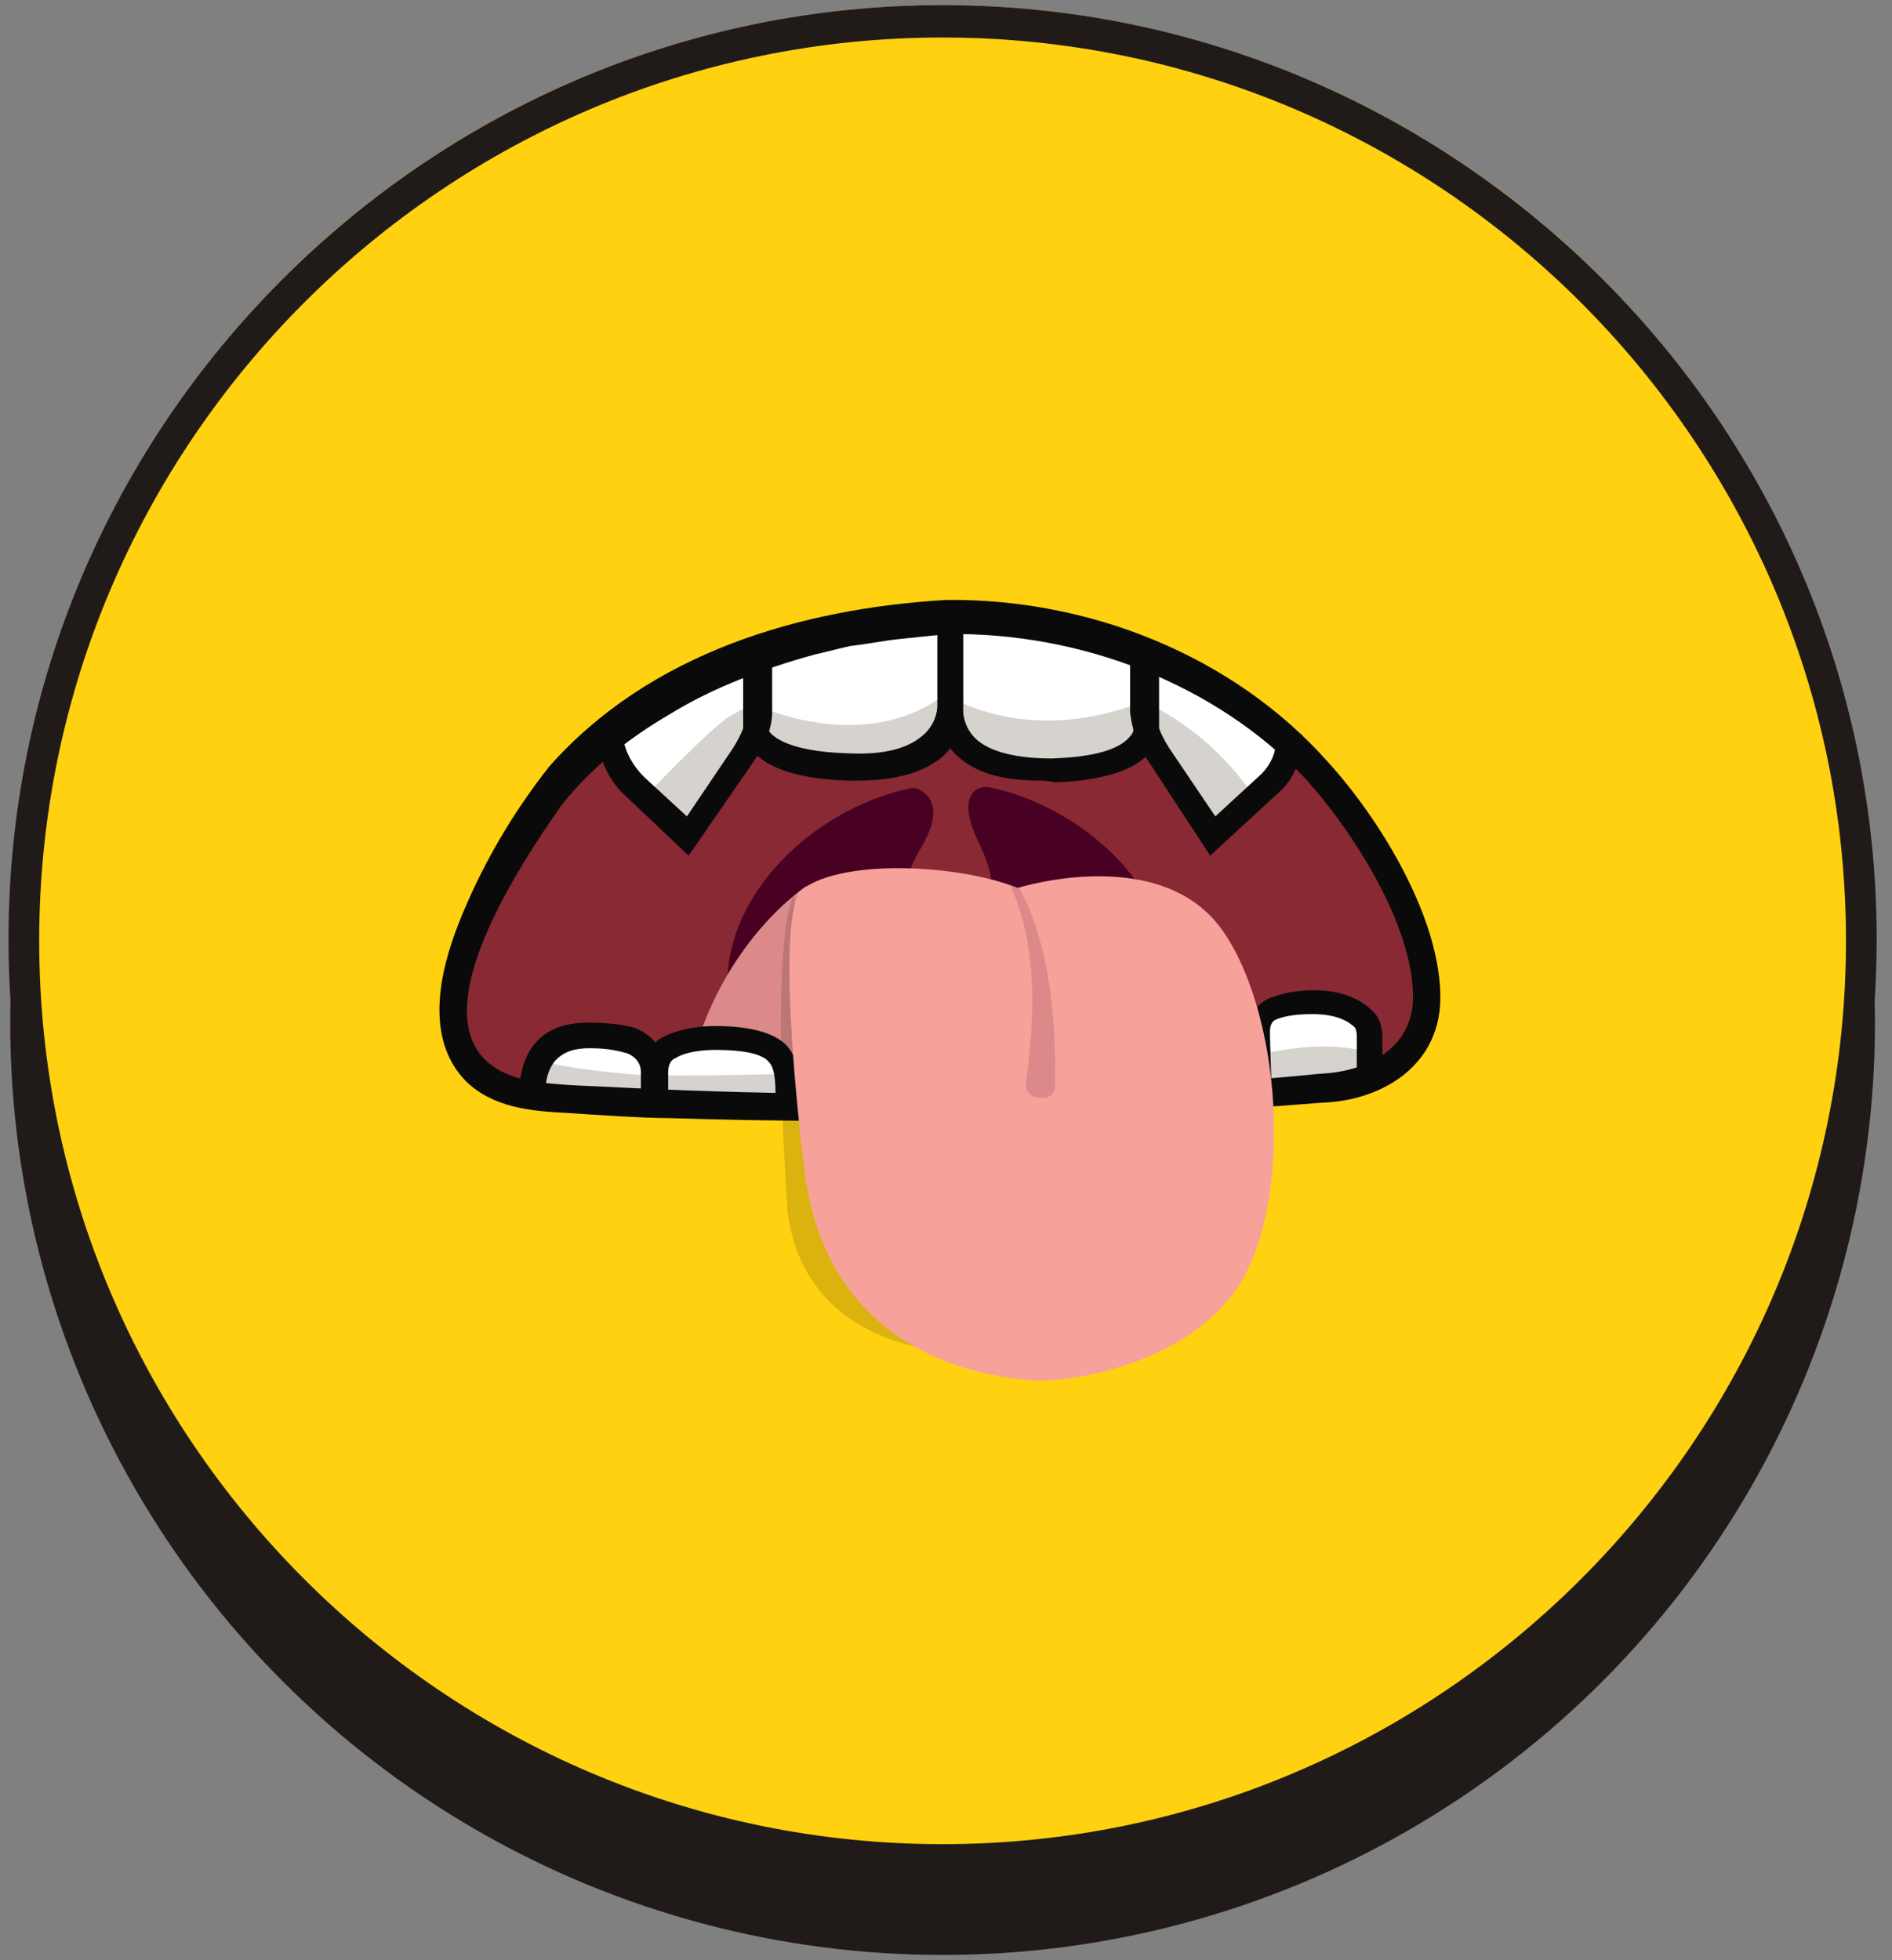 <?xml version="1.0" encoding="utf-8"?>
<!-- Generator: Adobe Illustrator 24.2.3, SVG Export Plug-In . SVG Version: 6.00 Build 0)  -->
<svg version="1.1" id="Layer_1" xmlns="http://www.w3.org/2000/svg" xmlns:xlink="http://www.w3.org/1999/xlink" x="0px" y="0px"
	 viewBox="0 0 111 115" style="enable-background:new 0 0 111 115;" xml:space="preserve">
<rect x="0" y="0" width="111" height="115" fill="#808080" stroke="none"/>
<style type="text/css">
	.st0{fill:#201B19;}
	.st1{fill:#FFD110;}
	.st2{fill:#892933;}
	.st3{fill:#480122;}
	.st4{fill:#DB8989;}
	.st5{fill:#FFFFFF;}
	.st6{fill:#D6D2CE;}
	.st7{fill:#0A0A0A;}
	.st8{opacity:0.15;fill:#0A0A0A;enable-background:new    ;}
	.st9{fill:#F7A19B;}
</style>
<g>
	<circle class="st0" cx="55.3" cy="60" r="54.7"/>
	<circle class="st1" cx="55.3" cy="55" r="54.7"/>
	<g>
		<path class="st0" d="M55.3,109.9c-30.2,0-54.8-24.6-54.8-54.8S25.1,0.3,55.3,0.3s54.8,24.6,54.8,54.8S85.6,109.9,55.3,109.9z
			 M55.3,2.2c-29.2,0-53,23.8-53,53s23.8,53,53,53s53-23.8,53-53S84.5,2.2,55.3,2.2z"/>
	</g>
</g>
<path class="st2" d="M55.6,36.2c0,0,17.5-0.9,25,13.5c7.7,14.6-3.1,14.1-3.1,14.1s-32.3,1.6-45.2,0.5c-12.9-1.1,0-18,0-18
	S38.7,37.2,55.6,36.2z"/>
<path class="st3" d="M58.1,46.2c-0.5-0.1-1,0.1-1.2,0.6c-0.2,0.5-0.1,1.3,0.5,2.6c2.1,4.2-0.5,5.1-1.6,5.1c-1.1,0-4-1.1-1.8-4.7
	c0.9-1.5,0.9-2.4,0.5-3c-0.3-0.4-0.8-0.7-1.3-0.5c-5.4,1.2-10.9,6.2-10.5,12c0.4,5.7,6.8,6.5,12.5,6.9c7.6,0,13.5,0,13.5-7.6
	C68.7,51.9,63.3,47.3,58.1,46.2z"/>
<path class="st4" d="M47.3,52c0,0-5.9,3.8-7.2,12.6l10.8,0.3L47.3,52z"/>
<path class="st5" d="M55.7,41.8c0,0.8-0.6,3.6-5.9,3.3c-5.8-0.2-5.5-2.5-5.5-2.5v-4h0L55.7,36v5.6C55.7,41.6,55.7,41.6,55.7,41.8z"
	/>
<path class="st5" d="M44.3,38.3v3.6c0,0.1,0,0.3,0,0.4c-0.1,0.8-0.5,1.5-0.9,2.2l-3.2,4.7l-2.5-2.3l-0.6-0.5
	c-0.9-0.9-1.5-2.1-1.5-3.4L44.3,38.3z"/>
<path class="st5" d="M61.6,45.1c-5.3,0.2-5.9-2.6-5.9-3.3c0-0.1,0-0.2,0-0.2V36l11.4,2.7v4C67.1,42.6,67.4,44.9,61.6,45.1z"/>
<path class="st5" d="M75.7,42.8c0,1.3-0.5,2.5-1.5,3.4l-0.7,0.6l-2.4,2.3L68,44.4c-0.5-0.8-0.9-1.6-0.9-2.5v-3.6L75.7,42.8z"/>
<path class="st6" d="M73.6,46.8l-2.4,2.3L68,44.4c-0.5-0.8-0.9-1.6-0.9-2.5v0.8c0,0,0.3,2.3-5.5,2.5c-5.3,0.2-5.9-2.6-5.9-3.3
	c0,0.8-0.6,3.6-5.9,3.3c-5.8-0.2-5.5-2.5-5.5-2.5v-0.4c-0.1,0.8-0.5,1.5-0.9,2.2l-3.2,4.7l-2.5-2.3c1.7-1.8,4-4.1,5-4.8
	c0.8-0.5,1.3-0.7,1.6-0.7h0c0.3,0,0.4,0.1,0.4,0.1s6.1,2.8,10.8-0.8c0,0,0,0,0.1,0.1c0.8,0.5,5.1,2.8,11.4,0.4
	C67.1,41.1,71,42.8,73.6,46.8z"/>
<path class="st5" d="M80.5,60.9v2.5L73.9,64l-0.1-3v-0.3c0-0.6,0.3-1.2,0.9-1.4c0.5-0.2,1.2-0.4,2.4-0.4c1.8,0,2.7,0.7,3.1,1.1
	C80.4,60.3,80.5,60.6,80.5,60.9z"/>
<path class="st5" d="M38.4,62.8V65l-7-0.7c0,0-0.1-1.3,0.5-2.3c0.5-0.7,1.3-1.2,2.7-1.2c1.1,0,1.9,0.1,2.4,0.3
	c0.5,0.2,0.9,0.5,1.1,1C38.3,62.2,38.4,62.5,38.4,62.8z"/>
<path class="st5" d="M46.2,64.2V65l-7.8-0.4H38v-1.7c0-0.3,0.1-0.5,0.2-0.8c0.1-0.3,0.3-0.5,0.6-0.7c0.5-0.3,1.5-0.6,2.9-0.6
	c1.9,0,3.2,0.3,3.9,1c0.3,0.3,0.4,0.7,0.5,1.1C46.2,63.3,46.2,63.8,46.2,64.2z"/>
<path class="st6" d="M46.1,63c0.1,0.4,0.1,0.9,0.1,1.2V65l-7.8-0.4V65l-7-0.6c0,0-0.1-1.2,0.5-2.1c1.3,0.3,3.2,0.6,6.1,0.8
	c0.1,0,0.3,0,0.4,0C40.5,63.1,43,63.1,46.1,63z"/>
<path class="st6" d="M80.5,61.8v1.8L73.9,64l-0.1-2.1C76.7,61.2,79,61.3,80.5,61.8z"/>
<path class="st7" d="M50.3,45.8c-0.2,0-0.4,0-0.6,0c-2.8-0.1-4.7-0.7-5.6-1.8c-0.5-0.6-0.5-1.2-0.5-1.5v-4H45v4.1
	c0,0.4,0.9,1.5,4.8,1.6c2.1,0.1,3.6-0.3,4.5-1.2c0.7-0.7,0.7-1.6,0.7-1.6v0V36h1.5v5.6c0,0.3,0,1.6-1.1,2.7
	C54.3,45.3,52.6,45.8,50.3,45.8z"/>
<path class="st7" d="M40.4,50.2l-3.7-3.5c-1.1-1-1.7-2.5-1.7-4h1.5c0,1.1,0.5,2.1,1.3,2.9l2.5,2.3l2.7-4c0.5-0.8,0.8-1.5,0.8-2.2
	v-3.5h1.5v3.6c0,0.9-0.4,1.9-1.1,2.9L40.4,50.2z"/>
<path class="st7" d="M61,45.8c-2.3,0-3.9-0.5-5-1.6C55,43.1,55,41.8,55,41.5V36h1.5v5.7c0,0,0,0.9,0.7,1.6c0.8,0.8,2.4,1.2,4.5,1.2
	c3.2-0.1,4.2-0.8,4.6-1.3c0.2-0.2,0.2-0.4,0.2-0.4v-0.1v-4.1h1.5v4c0,0.2,0,0.8-0.5,1.5c-0.9,1.1-2.8,1.7-5.6,1.8
	C61.4,45.8,61.2,45.8,61,45.8z"/>
<path class="st7" d="M71,50.2l-3.6-5.5c-0.7-1-1-2-1.1-2.9v-3.6h1.5v3.6c0,0.6,0.3,1.3,0.8,2.1l2.7,4l2.5-2.3
	c0.8-0.7,1.1-1.5,1.1-2.5h1.5c0,1.5-0.5,2.7-1.6,3.6L71,50.2z"/>
<path class="st7" d="M73.2,64l-0.1-3.3c0-0.9,0.5-1.7,1.3-2.1c0.7-0.3,1.6-0.5,2.7-0.5c1.6,0,2.8,0.5,3.6,1.4l0,0
	c0.3,0.4,0.4,0.9,0.4,1.3v2.5h-1.5v-2.5c0-0.1,0-0.3-0.1-0.5c-0.5-0.5-1.3-0.8-2.5-0.8c-0.9,0-1.6,0.1-2.1,0.3
	c-0.3,0.1-0.4,0.4-0.4,0.8l0.1,3.3L73.2,64z"/>
<path class="st7" d="M39.1,65h-1.5v-2.1c0-0.5-0.3-0.9-0.8-1.1c-0.4-0.1-1-0.3-2.2-0.3c-0.9,0-1.5,0.2-2,0.7c-0.7,0.8-0.6,2-0.6,2.1
	l-1.5,0.1c0-0.1-0.2-1.9,0.9-3.2c0.7-0.8,1.7-1.2,3.1-1.2c1.1,0,2,0.1,2.7,0.3c1.1,0.4,1.8,1.3,1.8,2.5V65L39.1,65z"/>
<path class="st7" d="M47,65h-1.5v-0.8c0-1.3-0.2-1.7-0.4-1.9c-0.4-0.5-1.6-0.7-3.1-0.7c-1.4,0-2.1,0.3-2.4,0.5
	c-0.3,0.1-0.4,0.5-0.4,0.8v1.7h-1.5v-1.7c0-0.8,0.4-1.6,1.1-2c0.7-0.4,1.8-0.7,3.2-0.7c2,0,3.5,0.4,4.2,1.2c0.5,0.6,0.8,1.5,0.8,2.9
	L47,65L47,65z"/>
<path class="st7" d="M55.5,35.2c8.3-0.1,16.8,3.2,22.4,9.5c3.1,3.4,6.7,9.3,6.6,14c-0.1,3.9-3.5,5.9-7,6c-12.3,1-25.6,1.3-38.3,0.9
	c-1.5,0-4.4-0.2-5.9-0.3c-2.1-0.1-4.4-0.3-6-1.9c-2.4-2.5-1.5-6.4-0.4-9.2c1.3-3.3,3.1-6.4,5.3-9.2C38.1,38.3,47,35.7,55.5,35.2z
	 M55.6,37.2l-2.9,0.3c-0.9,0.1-1.9,0.3-2.8,0.4c-0.5,0.1-1.6,0.4-2.1,0.5c-2.9,0.8-5.9,1.9-8.5,3.5c-2.4,1.4-4.7,3.2-6.4,5.4
	c-2.5,3.6-9.6,14.1-2.3,16c1.6,0.4,4.1,0.4,5.7,0.5c9.8,0.5,19.6,0.5,29.4,0c3.9-0.2,7.9-0.4,11.7-0.8c2.8-0.1,5.5-1.5,5.5-4.5
	c0-4.2-3.5-9.7-6.3-12.8C71.3,40.1,63.4,37.1,55.6,37.2z"/>
<path class="st8" d="M56.3,57.8c0,0,6.8-2.2,9.7,2.1c2.9,4.3,3.3,13.5,0.3,17.2c-2.9,3.7-5.7,2.2-5.7,2.2s-13,2.1-14.4-8.2
	c0,0-1.1-15.8,0.4-18.6c0.1-0.1-0.3,5.1-0.2,5.1C48.3,55.9,53.6,56.7,56.3,57.8z"/>
<path class="st9" d="M59.7,52.1c0,0,8.5-2.7,12.1,2.6c3.6,5.3,4.1,16.8,0.4,21.4S61.5,81,61.5,81s-12.7,0.5-14.3-12.3
	c0,0-1.6-12.5-0.5-15.9c0.1-0.2,0.1-0.3,0.1-0.4C49,50.3,56.3,50.7,59.7,52.1z"/>
<path class="st4" d="M61.9,63.7l0-1.7c-0.1-3.4-0.5-6.9-2.1-9.9c-0.1,0-0.2,0-0.2,0c-0.1,0-0.1-0.1-0.3-0.1
	c1.6,3.6,1.4,7.7,0.9,11.5c-0.1,0.5,0.3,0.9,0.8,0.9C61.6,64.5,61.9,64.1,61.9,63.7z"/>
</svg>
